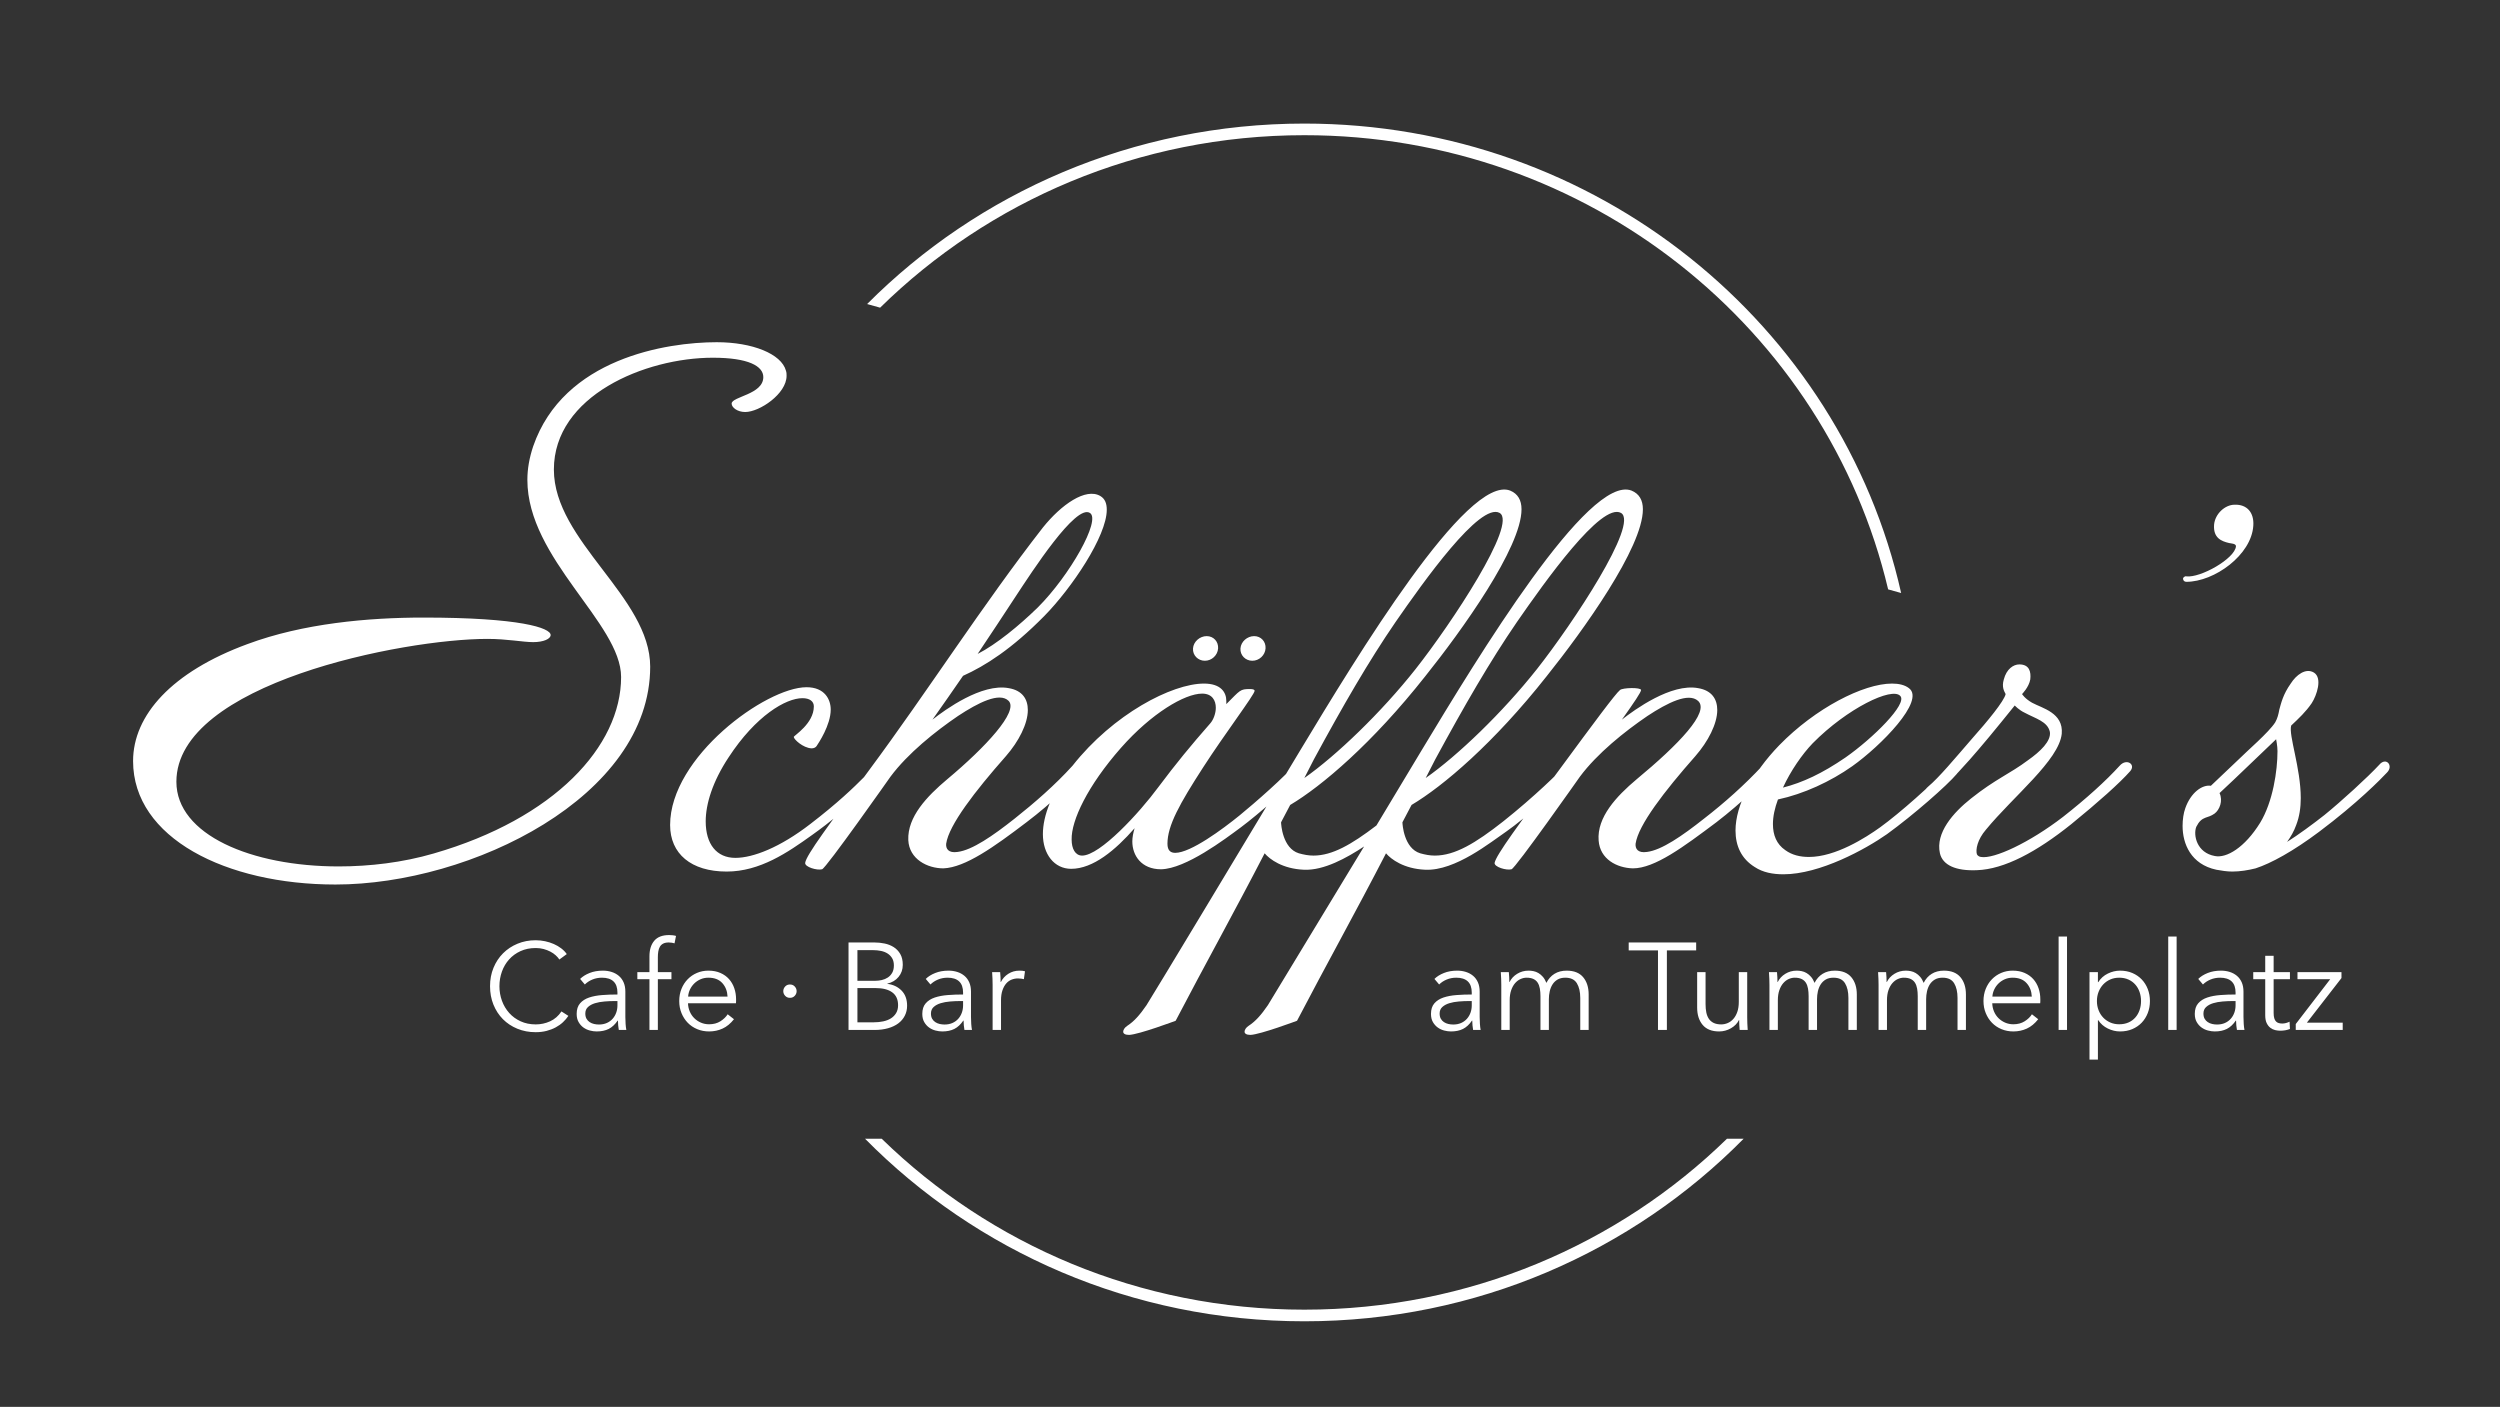 <?xml version="1.0" encoding="UTF-8"?>
<svg width="263px" height="148px" viewBox="0 0 263 148" version="1.1" xmlns="http://www.w3.org/2000/svg" xmlns:xlink="http://www.w3.org/1999/xlink">
    <rect x="0" y="0" width="263" height="148" fill="#333333" stroke="none"/>
    <!-- Generator: Sketch 53.2 (72643) - https://sketchapp.com -->
    <title>Logo/Weiss</title>
    <desc>Created with Sketch.</desc>
    <g id="Logo/Weiss" stroke="none" stroke-width="1" fill="none" fill-rule="evenodd">
        <g id="Group" transform="translate(14, 36)" fill="#FFFFFF" fill-rule="nonzero">
            <path d="M68.68,2.992 C68.748,3.196 68.748,3.332 68.748,3.536 C68.748,5.44 65.892,7.344 64.396,7.344 C63.58,7.344 62.968,6.868 62.968,6.46 C62.968,5.712 66.3,5.508 66.3,3.672 C66.3,2.516 64.736,1.632 60.996,1.632 C53.856,1.632 44.268,5.644 44.268,13.396 C44.268,20.944 54.4,26.792 54.4,34.136 C54.4,47.804 35.564,57.052 21.284,57.052 C9.792,57.052 4.8316906e-13,52.156 4.8316906e-13,44.064 C4.8316906e-13,39.236 4.08,34.68 12.036,31.756 C17.884,29.58 24.752,28.968 30.532,28.968 C40.732,28.968 43.928,30.056 43.928,30.804 C43.928,31.212 43.18,31.552 42.092,31.552 C41.004,31.552 39.372,31.212 37.264,31.212 C28.424,31.212 4.556,35.904 4.556,46.24 C4.556,51.816 12.444,55.148 21.624,55.148 C24.888,55.148 28.356,54.74 31.62,53.788 C44.336,50.116 51.34,42.5 51.34,35.224 C51.34,29.58 41.48,22.78 41.48,14.484 C41.48,13.328 41.684,12.172 42.092,10.948 C45.288,1.7 56.1,-7.81597009e-14 61.404,-7.81597009e-14 C65.144,-7.81597009e-14 68.204,1.224 68.68,2.992 Z M79.104,44.168 C79.2,44.264 79.296,44.408 79.296,44.6 C79.296,45.272 75.216,49.16 71.424,51.848 C68.88,53.672 65.952,55.688 62.448,55.688 C58.704,55.688 56.496,53.816 56.496,50.792 C56.496,43.64 66.576,36.296 70.848,36.296 C72.768,36.296 73.392,37.592 73.392,38.648 C73.392,40.28 72.096,42.2 71.904,42.488 C71.808,42.632 71.616,42.728 71.376,42.728 C70.464,42.68 69.504,41.768 69.504,41.528 C69.504,41.384 71.616,40.136 71.616,38.312 C71.616,37.784 71.184,37.448 70.416,37.448 C68.688,37.448 65.52,39.272 62.64,43.688 C60.96,46.232 60.24,48.584 60.24,50.408 C60.24,52.808 61.392,54.248 63.36,54.248 C65.232,54.248 68.064,53.144 71.232,50.696 C76.992,46.28 78.096,44.072 78.816,44.12 C78.912,44.12 79.008,44.12 79.104,44.168 Z M101.76,16.184 C102.24,16.472 102.432,16.952 102.432,17.624 C102.432,20.408 98.736,25.88 95.856,28.808 C92.448,32.264 89.664,34.04 87.312,35.096 C86.256,36.632 85.152,38.216 84.096,39.704 C85.44,38.648 89.28,35.864 92.112,36.392 C93.552,36.632 94.128,37.544 94.128,38.696 C94.128,40.136 93.168,42.008 91.824,43.544 C88.56,47.24 85.824,50.792 85.536,52.76 C85.488,53.288 85.776,53.768 86.736,53.624 C88.272,53.432 90.432,51.944 92.736,50.12 C94.8,48.488 97.008,46.568 98.832,44.552 C99.744,43.592 100.608,44.312 99.84,45.176 C99.072,46.088 96.72,48.44 93.984,50.504 C90.576,53.096 87.552,55.256 85.248,55.352 C83.568,55.352 81.648,54.392 81.552,52.376 C81.456,49.928 83.52,47.768 85.632,45.992 C89.712,42.584 93.168,38.84 92.112,37.736 C91.152,36.776 88.896,37.928 86.784,39.32 C84.384,40.952 81.504,43.256 79.68,45.704 C79.68,45.704 72.864,55.4 72.48,55.448 C71.952,55.592 70.656,55.208 70.704,54.776 C70.8,53.96 73.296,50.648 77.424,45.032 C83.616,36.68 89.424,27.56 95.712,19.496 C97.632,17.096 100.224,15.272 101.76,16.184 Z M100.656,17.96 C99.168,17 94.56,24.152 92.88,26.696 C91.584,28.664 90.24,30.728 88.848,32.792 C90.816,31.784 93.216,29.816 95.184,27.896 C98.544,24.536 101.856,18.68 100.656,17.96 Z M119.136,32.216 C119.088,32.936 118.464,33.512 117.744,33.512 C117.024,33.512 116.448,32.936 116.496,32.216 C116.544,31.496 117.216,30.92 117.936,30.92 C118.656,30.92 119.184,31.496 119.136,32.216 Z M114.144,32.216 C114.096,32.936 113.472,33.512 112.752,33.512 C112.032,33.512 111.456,32.936 111.504,32.216 C111.552,31.496 112.224,30.92 112.944,30.92 C113.664,30.92 114.192,31.496 114.144,32.216 Z M123.024,45.224 C121.92,46.568 118.416,49.64 116.544,51.032 C114.864,52.28 110.736,55.4 108.144,55.448 C106.08,55.448 105.12,54.008 105.12,52.52 C105.12,52.088 105.216,51.608 105.36,51.128 C103.344,53.432 100.992,55.4 98.688,55.4 C96.912,55.4 95.712,53.864 95.712,51.752 C95.712,49.832 96.624,47.336 98.832,44.552 C103.104,39.128 109.296,35.912 112.656,35.912 C114.432,35.912 115.008,36.824 115.008,37.736 L115.008,38.072 C116.496,36.584 116.448,36.488 117.504,36.488 C117.792,36.488 117.984,36.536 117.984,36.68 C117.984,37.064 114.816,41.24 112.56,44.744 C110.112,48.536 108.816,50.84 108.816,52.76 C108.816,53.48 109.152,53.72 109.632,53.72 C111.264,53.72 114.624,51.224 116.4,49.784 C117.936,48.536 121.392,45.512 122.256,44.36 C122.4,44.216 122.592,44.168 122.784,44.168 C123.072,44.168 123.312,44.312 123.312,44.6 C123.312,44.744 123.216,44.984 123.024,45.224 Z M113.328,40.088 C113.664,39.704 113.904,39.032 113.904,38.456 C113.904,37.688 113.52,36.968 112.464,36.968 C110.64,36.968 107.136,39.032 103.92,42.68 C100.416,46.664 98.688,50.312 98.736,52.328 C98.736,53.288 99.12,54.008 99.84,54.008 C101.712,54.008 105.84,49.544 107.856,46.808 C109.728,44.312 111.264,42.44 113.328,40.088 Z M157.632,15.608 C158.448,15.944 158.832,16.616 158.832,17.576 C158.832,21.608 152.544,30.344 148.704,35.144 C143.136,42.2 137.808,46.712 134.496,48.68 L133.536,50.504 C133.536,50.696 133.68,53.24 135.408,53.768 C135.936,53.912 136.416,54.008 136.944,54.008 C139.056,54.008 141.216,52.712 144.144,50.408 C147.408,47.816 150.096,45.176 150.624,44.552 C151.248,43.784 152.352,44.216 151.632,45.128 C150.624,46.424 146.352,50.168 144.48,51.464 C142.848,52.568 139.104,55.64 135.936,55.496 C133.68,55.4 132.336,54.392 131.808,53.768 C128.688,59.816 125.424,65.672 122.448,71.384 C122.448,71.384 118.608,72.824 117.552,72.872 C117.12,72.872 116.928,72.728 116.928,72.536 C116.928,72.344 117.072,72.104 117.36,71.912 C118.032,71.48 118.656,70.808 119.376,69.752 L129.504,53.048 C127.68,54.248 125.28,55.592 123.168,55.496 C120.912,55.4 119.568,54.392 119.04,53.768 C115.92,59.816 112.656,65.672 109.68,71.384 C109.68,71.384 105.84,72.824 104.784,72.872 C104.352,72.872 104.16,72.728 104.16,72.536 C104.16,72.344 104.304,72.104 104.592,71.912 C105.264,71.48 105.888,70.808 106.608,69.752 C107.376,68.552 116.736,53 122.736,43.016 C128.784,32.984 140.352,13.88 144.864,15.608 C145.68,15.944 146.064,16.616 146.064,17.576 C146.064,21.608 139.776,30.344 135.936,35.144 C130.368,42.2 125.04,46.712 121.728,48.68 L120.768,50.504 C120.768,50.696 120.912,53.24 122.64,53.768 C123.168,53.912 123.648,54.008 124.176,54.008 C126.144,54.008 128.16,52.856 130.8,50.84 L135.504,43.016 C141.552,32.984 153.12,13.88 157.632,15.608 Z M156.528,17.96 C154.464,16.808 148.512,25.208 145.584,29.432 C142.752,33.56 140.064,38.216 136.992,43.88 L135.984,45.848 C139.344,43.496 144.096,38.936 147.696,34.376 C151.44,29.624 158.448,19.064 156.528,17.96 Z M143.76,17.96 C141.696,16.808 135.744,25.208 132.816,29.432 C129.984,33.56 127.296,38.216 124.224,43.88 L123.216,45.848 C126.576,43.496 131.328,38.936 134.928,34.376 C138.672,29.624 145.68,19.064 143.76,17.96 Z M172.368,45.176 C171.648,46.088 169.248,48.44 166.56,50.504 C163.104,53.096 160.08,55.352 157.776,55.352 C156.096,55.304 154.32,54.392 154.176,52.424 C153.984,49.976 156.048,47.768 158.16,45.992 C162.624,42.296 165.888,38.888 164.64,37.736 C163.632,36.824 161.424,37.928 159.312,39.32 C156.912,40.952 154.032,43.256 152.208,45.704 C152.208,45.704 145.392,55.4 145.008,55.448 C144.48,55.592 143.184,55.208 143.232,54.776 C143.376,53.96 145.824,50.648 150,45.032 C153.744,39.944 155.952,36.968 156.432,36.584 C156.72,36.344 158.592,36.296 158.64,36.584 C158.64,36.824 157.92,37.88 156.624,39.704 C157.968,38.648 161.808,35.864 164.64,36.392 C166.08,36.632 166.656,37.544 166.656,38.696 C166.656,40.136 165.696,42.008 164.352,43.544 C161.088,47.24 158.352,50.792 158.064,52.76 C158.016,53.288 158.304,53.768 159.264,53.624 C160.8,53.432 162.96,51.944 165.264,50.12 C167.376,48.488 169.536,46.568 171.408,44.552 C172.272,43.592 173.136,44.312 172.368,45.176 Z M192.096,44.168 C192.336,44.36 192.288,44.888 191.856,45.416 C190.848,46.616 187.296,49.736 184.512,51.752 C182.256,53.336 177.456,55.976 173.616,55.976 C172.512,55.976 171.456,55.784 170.592,55.208 C169.2,54.344 168.576,53 168.576,51.368 C168.576,48.728 170.304,45.368 173.184,42.392 C176.976,38.504 182.016,35.912 185.04,35.912 C185.76,35.912 186.384,36.056 186.816,36.392 C188.592,37.688 183.84,42.488 180.864,44.6 C178.56,46.232 175.728,47.528 173.04,48.104 C172.704,49.016 172.512,49.88 172.512,50.696 C172.512,51.848 172.896,52.808 173.808,53.432 C174.528,53.96 175.392,54.152 176.304,54.152 C179.088,54.152 182.256,52.136 183.792,51.032 C185.856,49.544 189.36,46.424 190.896,44.744 C191.424,44.072 191.904,43.976 192.096,44.168 Z M185.904,37.208 C185.04,36.248 180.336,38.504 176.688,42.2 C175.584,43.352 174.384,45.08 173.568,46.856 C175.632,46.328 177.696,45.368 180.144,43.688 C183.024,41.672 186.72,38.024 185.904,37.208 Z M197.952,38.216 C197.946,38.223 195.407,41.386 194.16,42.824 C193.152,44.024 190.944,46.472 189.84,47.384 C188.688,48.344 187.968,47.48 188.832,46.76 C189.984,45.8 191.616,43.832 193.488,41.672 C195.072,39.896 196.848,37.736 196.992,37.016 C196.848,36.728 196.56,36.296 196.8,35.48 C197.088,34.376 197.808,33.896 198.432,33.896 C199.488,33.896 199.68,34.664 199.584,35.48 C199.44,36.296 198.72,37.016 198.72,37.016 C198.72,37.016 199.008,37.496 199.776,37.928 C200.832,38.504 203.088,38.984 202.896,41.192 C202.608,43.976 197.808,47.768 194.928,51.272 C194.016,52.328 193.824,53.384 193.968,53.864 C194.016,54.008 194.256,54.152 194.4,54.152 C195.744,54.392 199.488,52.664 203.04,49.928 C205.488,48.008 207.552,46.136 208.992,44.552 C209.712,43.736 210.72,44.408 210.096,45.128 C208.992,46.376 206.736,48.392 203.904,50.696 C200.256,53.624 196.848,55.448 193.968,55.544 C191.76,55.64 190.368,55.016 190.08,53.768 C189.6,51.608 191.472,49.496 193.344,48.008 C195.936,45.944 197.424,45.416 199.344,43.976 C200.64,43.064 201.792,41.96 201.648,41 C201.408,39.896 200.16,39.608 199.008,38.984 C198.385,38.697 197.954,38.218 197.952,38.216 L197.952,38.216 Z M223.048,19.304 C222.856,22.376 218.968,25.208 215.992,25.208 C215.8,25.208 215.656,25.064 215.656,24.872 C215.656,24.728 215.896,24.584 215.992,24.632 C217.48,24.824 221.128,22.76 221.224,21.464 C221.224,21.176 220.696,21.176 220.504,21.128 C219.688,20.936 218.824,20.6 218.92,19.208 C219.016,18.056 220.072,17.096 221.08,17.096 C222.376,17.048 223.144,17.912 223.048,19.304 Z M237.112,45.272 C236.488,45.944 233.992,48.488 229.96,51.512 C227.272,53.528 224.92,54.824 223.288,55.352 C222.52,55.544 221.656,55.688 220.84,55.688 C220.264,55.688 219.688,55.592 219.16,55.496 C216.472,54.92 215.608,52.76 215.608,50.888 C215.608,50.216 215.704,49.544 215.896,49.016 C216.472,47.384 217.672,46.52 218.584,46.664 C219.256,46.04 220.264,45.08 221.416,43.976 C222.424,42.968 224.68,41.048 225.352,39.992 C225.592,39.56 225.688,39.176 225.784,38.648 C225.976,37.976 226.168,37.064 226.984,35.912 C227.56,35 228.568,34.232 229.432,34.76 C230.344,35.336 229.72,37.16 229.192,37.976 C228.568,38.888 227.848,39.56 227.032,40.328 C226.744,41.336 228.04,44.792 228.04,47.96 C228.04,48.968 227.896,49.928 227.56,50.792 C227.32,51.464 226.984,52.04 226.6,52.568 C227.752,51.848 229.384,50.648 230.536,49.736 C232.312,48.296 235.096,45.752 236.296,44.456 C237.016,43.592 237.832,44.552 237.112,45.272 Z M225.448,41.768 C225.443,41.773 223.191,43.929 222.184,44.888 C221.608,45.464 220.408,46.568 219.496,47.432 C219.88,48.248 219.496,49.208 218.968,49.592 C218.632,49.832 218.296,49.928 218.008,50.024 C217.624,50.168 217.336,50.408 217.048,50.984 C216.712,51.848 217.096,53.72 219.016,54.056 C220.216,54.296 222.136,53.192 223.768,50.552 C225.112,48.344 225.592,45.08 225.592,43.016 C225.592,42.49 225.449,41.773 225.448,41.768 L225.448,41.768 Z" id="Schäfner’s"></path>
            <path d="M45.794,70.87 C45.638,71.104 45.45,71.325 45.228,71.533 C45.007,71.741 44.752,71.923 44.462,72.079 C44.171,72.235 43.851,72.358 43.499,72.45 C43.148,72.541 42.765,72.586 42.349,72.586 C41.656,72.586 41.014,72.465 40.425,72.222 C39.836,71.979 39.329,71.644 38.904,71.215 C38.479,70.785 38.148,70.276 37.91,69.687 C37.671,69.098 37.552,68.452 37.552,67.75 C37.552,67.048 37.673,66.402 37.916,65.813 C38.159,65.224 38.494,64.715 38.923,64.285 C39.353,63.856 39.859,63.521 40.444,63.278 C41.03,63.035 41.664,62.914 42.349,62.914 C42.687,62.914 43.018,62.949 43.343,63.018 C43.669,63.087 43.974,63.185 44.26,63.31 C44.546,63.436 44.806,63.588 45.04,63.766 C45.274,63.943 45.469,64.145 45.625,64.37 L44.845,64.942 C44.75,64.795 44.622,64.647 44.462,64.5 C44.301,64.353 44.113,64.223 43.896,64.11 C43.679,63.997 43.443,63.906 43.188,63.837 C42.932,63.768 42.657,63.733 42.362,63.733 C41.764,63.733 41.229,63.841 40.757,64.058 C40.284,64.275 39.883,64.567 39.554,64.936 C39.225,65.304 38.973,65.731 38.8,66.216 C38.627,66.701 38.54,67.213 38.54,67.75 C38.54,68.287 38.629,68.799 38.806,69.284 C38.984,69.769 39.238,70.196 39.567,70.564 C39.896,70.933 40.297,71.225 40.77,71.442 C41.242,71.659 41.773,71.767 42.362,71.767 C42.891,71.767 43.393,71.659 43.87,71.442 C44.347,71.225 44.745,70.879 45.066,70.402 L45.794,70.87 Z M50.955,68.426 C50.955,67.897 50.816,67.503 50.539,67.243 C50.262,66.983 49.859,66.853 49.33,66.853 C48.966,66.853 48.628,66.918 48.316,67.048 C48.004,67.178 47.74,67.351 47.523,67.568 L47.029,66.983 C47.28,66.732 47.612,66.524 48.023,66.359 C48.435,66.194 48.901,66.112 49.421,66.112 C49.75,66.112 50.058,66.157 50.344,66.249 C50.63,66.34 50.881,66.476 51.098,66.658 C51.315,66.84 51.484,67.07 51.605,67.347 C51.726,67.624 51.787,67.949 51.787,68.322 L51.787,70.987 C51.787,71.221 51.796,71.464 51.813,71.715 C51.83,71.966 51.856,72.179 51.891,72.352 L51.098,72.352 C51.072,72.205 51.05,72.044 51.033,71.871 C51.016,71.698 51.007,71.529 51.007,71.364 L50.981,71.364 C50.704,71.771 50.39,72.064 50.038,72.242 C49.687,72.419 49.265,72.508 48.771,72.508 C48.537,72.508 48.297,72.476 48.05,72.41 C47.802,72.345 47.577,72.239 47.373,72.092 C47.17,71.945 47.001,71.754 46.867,71.52 C46.732,71.286 46.665,71 46.665,70.662 C46.665,70.194 46.784,69.824 47.023,69.55 C47.261,69.277 47.579,69.074 47.978,68.939 C48.377,68.805 48.834,68.719 49.349,68.68 C49.865,68.64 50.4,68.621 50.955,68.621 L50.955,68.426 Z M50.695,69.31 C50.331,69.31 49.965,69.325 49.596,69.356 C49.228,69.386 48.895,69.446 48.596,69.537 C48.296,69.629 48.052,69.761 47.861,69.934 C47.67,70.107 47.575,70.337 47.575,70.623 C47.575,70.84 47.616,71.022 47.699,71.169 C47.781,71.316 47.891,71.435 48.03,71.526 C48.169,71.618 48.322,71.682 48.492,71.722 C48.661,71.761 48.832,71.78 49.005,71.78 C49.317,71.78 49.594,71.726 49.837,71.618 C50.08,71.509 50.283,71.362 50.448,71.175 C50.613,70.989 50.738,70.775 50.825,70.532 C50.912,70.289 50.955,70.034 50.955,69.765 L50.955,69.31 L50.695,69.31 Z M56.636,67.009 L55.206,67.009 L55.206,72.352 L54.322,72.352 L54.322,67.009 L53.048,67.009 L53.048,66.268 L54.322,66.268 L54.322,64.604 C54.322,63.911 54.491,63.365 54.829,62.966 C55.167,62.567 55.687,62.368 56.389,62.368 C56.502,62.368 56.623,62.374 56.753,62.388 C56.883,62.401 57.004,62.424 57.117,62.459 L56.961,63.239 C56.866,63.213 56.77,63.191 56.675,63.174 C56.58,63.157 56.471,63.148 56.35,63.148 C56.116,63.148 55.923,63.187 55.772,63.265 C55.62,63.343 55.503,63.453 55.42,63.596 C55.338,63.74 55.282,63.906 55.252,64.097 C55.221,64.288 55.206,64.491 55.206,64.708 L55.206,66.268 L56.636,66.268 L56.636,67.009 Z M62.538,68.842 C62.512,68.27 62.328,67.796 61.986,67.418 C61.643,67.041 61.156,66.853 60.523,66.853 C60.228,66.853 59.955,66.907 59.704,67.016 C59.453,67.124 59.232,67.271 59.041,67.457 C58.85,67.644 58.699,67.856 58.586,68.094 C58.473,68.333 58.408,68.582 58.391,68.842 L62.538,68.842 Z M63.435,69.128 L63.435,69.323 C63.435,69.392 63.431,69.466 63.422,69.544 L58.378,69.544 C58.387,69.847 58.447,70.133 58.56,70.402 C58.673,70.671 58.829,70.905 59.028,71.104 C59.227,71.303 59.461,71.461 59.73,71.579 C59.999,71.696 60.289,71.754 60.601,71.754 C61.06,71.754 61.457,71.648 61.791,71.436 C62.124,71.223 62.378,70.978 62.551,70.701 L63.214,71.221 C62.85,71.68 62.449,72.01 62.011,72.209 C61.574,72.408 61.104,72.508 60.601,72.508 C60.15,72.508 59.732,72.428 59.346,72.267 C58.961,72.107 58.629,71.884 58.352,71.598 C58.075,71.312 57.856,70.974 57.696,70.584 C57.535,70.194 57.455,69.769 57.455,69.31 C57.455,68.851 57.533,68.426 57.689,68.036 C57.845,67.646 58.062,67.308 58.339,67.022 C58.616,66.736 58.941,66.513 59.314,66.353 C59.687,66.192 60.09,66.112 60.523,66.112 C61,66.112 61.42,66.192 61.784,66.353 C62.148,66.513 62.451,66.729 62.694,67.002 C62.937,67.276 63.121,67.594 63.246,67.958 C63.372,68.322 63.435,68.712 63.435,69.128 Z M69.805,68.27 C69.805,68.452 69.74,68.614 69.61,68.757 C69.48,68.901 69.311,68.972 69.103,68.972 C68.895,68.972 68.726,68.901 68.596,68.757 C68.466,68.614 68.401,68.452 68.401,68.27 C68.401,68.088 68.466,67.926 68.596,67.782 C68.726,67.639 68.895,67.568 69.103,67.568 C69.311,67.568 69.48,67.639 69.61,67.782 C69.74,67.926 69.805,68.088 69.805,68.27 Z M75.265,63.148 L78.008,63.148 C78.355,63.148 78.706,63.185 79.061,63.258 C79.416,63.332 79.735,63.458 80.016,63.636 C80.298,63.813 80.528,64.054 80.706,64.357 C80.883,64.66 80.972,65.042 80.972,65.501 C80.972,65.986 80.825,66.409 80.53,66.769 C80.235,67.128 79.841,67.364 79.347,67.477 L79.347,67.503 C79.945,67.572 80.441,67.804 80.835,68.198 C81.23,68.593 81.427,69.128 81.427,69.804 C81.427,70.185 81.347,70.534 81.186,70.85 C81.026,71.167 80.799,71.435 80.504,71.656 C80.209,71.878 79.85,72.049 79.425,72.17 C79,72.291 78.524,72.352 77.995,72.352 L75.265,72.352 L75.265,63.148 Z M76.201,67.178 L78.086,67.178 C78.311,67.178 78.539,67.152 78.769,67.1 C78.998,67.048 79.208,66.959 79.399,66.834 C79.59,66.708 79.743,66.541 79.861,66.333 C79.978,66.125 80.036,65.869 80.036,65.566 C80.036,65.271 79.978,65.022 79.861,64.819 C79.743,64.615 79.585,64.448 79.386,64.318 C79.187,64.188 78.953,64.095 78.684,64.038 C78.415,63.982 78.129,63.954 77.826,63.954 L76.201,63.954 L76.201,67.178 Z M76.201,71.546 L77.943,71.546 C78.281,71.546 78.604,71.514 78.912,71.448 C79.219,71.383 79.488,71.28 79.718,71.136 C79.947,70.993 80.131,70.807 80.27,70.578 C80.409,70.348 80.478,70.073 80.478,69.752 C80.478,69.145 80.272,68.693 79.861,68.394 C79.449,68.094 78.866,67.945 78.112,67.945 L76.201,67.945 L76.201,71.546 Z M87.316,68.426 C87.316,67.897 87.177,67.503 86.9,67.243 C86.623,66.983 86.22,66.853 85.691,66.853 C85.327,66.853 84.989,66.918 84.677,67.048 C84.365,67.178 84.101,67.351 83.884,67.568 L83.39,66.983 C83.641,66.732 83.973,66.524 84.385,66.359 C84.796,66.194 85.262,66.112 85.782,66.112 C86.111,66.112 86.419,66.157 86.705,66.249 C86.991,66.34 87.242,66.476 87.459,66.658 C87.676,66.84 87.845,67.07 87.966,67.347 C88.087,67.624 88.148,67.949 88.148,68.322 L88.148,70.987 C88.148,71.221 88.157,71.464 88.174,71.715 C88.191,71.966 88.217,72.179 88.252,72.352 L87.459,72.352 C87.433,72.205 87.411,72.044 87.394,71.871 C87.377,71.698 87.368,71.529 87.368,71.364 L87.342,71.364 C87.065,71.771 86.751,72.064 86.4,72.242 C86.048,72.419 85.626,72.508 85.132,72.508 C84.898,72.508 84.658,72.476 84.41,72.41 C84.163,72.345 83.938,72.239 83.734,72.092 C83.531,71.945 83.362,71.754 83.228,71.52 C83.093,71.286 83.026,71 83.026,70.662 C83.026,70.194 83.145,69.824 83.383,69.55 C83.622,69.277 83.94,69.074 84.339,68.939 C84.738,68.805 85.195,68.719 85.71,68.68 C86.226,68.64 86.761,68.621 87.316,68.621 L87.316,68.426 Z M87.056,69.31 C86.692,69.31 86.326,69.325 85.957,69.356 C85.589,69.386 85.256,69.446 84.957,69.537 C84.657,69.629 84.413,69.761 84.222,69.934 C84.031,70.107 83.936,70.337 83.936,70.623 C83.936,70.84 83.977,71.022 84.059,71.169 C84.142,71.316 84.252,71.435 84.391,71.526 C84.53,71.618 84.683,71.682 84.853,71.722 C85.022,71.761 85.193,71.78 85.366,71.78 C85.678,71.78 85.955,71.726 86.198,71.618 C86.441,71.509 86.644,71.362 86.809,71.175 C86.974,70.989 87.099,70.775 87.186,70.532 C87.273,70.289 87.316,70.034 87.316,69.765 L87.316,69.31 L87.056,69.31 Z M90.423,67.607 C90.423,67.442 90.419,67.23 90.41,66.97 C90.401,66.71 90.388,66.476 90.371,66.268 L91.216,66.268 C91.233,66.433 91.246,66.615 91.255,66.814 C91.264,67.013 91.268,67.178 91.268,67.308 L91.294,67.308 C91.467,66.953 91.727,66.665 92.074,66.444 C92.421,66.222 92.811,66.112 93.244,66.112 C93.357,66.112 93.458,66.116 93.549,66.125 C93.641,66.134 93.734,66.151 93.829,66.177 L93.712,67.009 C93.66,66.992 93.573,66.974 93.452,66.957 C93.331,66.94 93.209,66.931 93.088,66.931 C92.854,66.931 92.629,66.974 92.412,67.061 C92.195,67.148 92.007,67.284 91.847,67.471 C91.686,67.657 91.556,67.895 91.457,68.186 C91.357,68.476 91.307,68.825 91.307,69.232 L91.307,72.352 L90.423,72.352 L90.423,67.607 Z" id="Cafe·Bar"></path>
            <path d="M140.829,68.426 C140.829,67.897 140.69,67.503 140.413,67.243 C140.136,66.983 139.733,66.853 139.204,66.853 C138.84,66.853 138.502,66.918 138.19,67.048 C137.878,67.178 137.614,67.351 137.397,67.568 L136.903,66.983 C137.154,66.732 137.486,66.524 137.898,66.359 C138.309,66.194 138.775,66.112 139.295,66.112 C139.624,66.112 139.932,66.157 140.218,66.249 C140.504,66.34 140.755,66.476 140.972,66.658 C141.189,66.84 141.358,67.07 141.479,67.347 C141.6,67.624 141.661,67.949 141.661,68.322 L141.661,70.987 C141.661,71.221 141.67,71.464 141.687,71.715 C141.704,71.966 141.73,72.179 141.765,72.352 L140.972,72.352 C140.946,72.205 140.924,72.044 140.907,71.871 C140.89,71.698 140.881,71.529 140.881,71.364 L140.855,71.364 C140.578,71.771 140.264,72.064 139.912,72.242 C139.561,72.419 139.139,72.508 138.645,72.508 C138.411,72.508 138.171,72.476 137.923,72.41 C137.676,72.345 137.451,72.239 137.248,72.092 C137.044,71.945 136.875,71.754 136.74,71.52 C136.606,71.286 136.539,71 136.539,70.662 C136.539,70.194 136.658,69.824 136.897,69.55 C137.135,69.277 137.453,69.074 137.852,68.939 C138.251,68.805 138.708,68.719 139.224,68.68 C139.739,68.64 140.274,68.621 140.829,68.621 L140.829,68.426 Z M140.569,69.31 C140.205,69.31 139.839,69.325 139.47,69.356 C139.102,69.386 138.769,69.446 138.47,69.537 C138.17,69.629 137.926,69.761 137.735,69.934 C137.544,70.107 137.449,70.337 137.449,70.623 C137.449,70.84 137.49,71.022 137.572,71.169 C137.655,71.316 137.765,71.435 137.904,71.526 C138.043,71.618 138.196,71.682 138.365,71.722 C138.535,71.761 138.706,71.78 138.879,71.78 C139.191,71.78 139.468,71.726 139.711,71.618 C139.954,71.509 140.157,71.362 140.322,71.175 C140.487,70.989 140.612,70.775 140.699,70.532 C140.786,70.289 140.829,70.034 140.829,69.765 L140.829,69.31 L140.569,69.31 Z M144.807,67.308 C144.98,66.953 145.247,66.665 145.607,66.444 C145.966,66.222 146.367,66.112 146.809,66.112 C146.974,66.112 147.145,66.129 147.322,66.164 C147.5,66.199 147.673,66.266 147.843,66.365 C148.012,66.465 148.167,66.597 148.31,66.762 C148.454,66.927 148.577,67.139 148.681,67.399 C148.889,66.983 149.173,66.665 149.532,66.444 C149.892,66.222 150.319,66.112 150.813,66.112 C151.584,66.112 152.163,66.342 152.548,66.801 C152.934,67.26 153.127,67.867 153.127,68.621 L153.127,72.352 L152.243,72.352 L152.243,68.985 C152.243,68.344 152.124,67.828 151.886,67.438 C151.647,67.048 151.242,66.853 150.67,66.853 C150.349,66.853 150.079,66.918 149.857,67.048 C149.636,67.178 149.459,67.349 149.325,67.561 C149.19,67.774 149.093,68.014 149.032,68.283 C148.971,68.552 148.941,68.829 148.941,69.115 L148.941,72.352 L148.057,72.352 L148.057,68.803 C148.057,68.508 148.035,68.24 147.992,67.997 C147.949,67.754 147.873,67.549 147.764,67.379 C147.656,67.21 147.507,67.081 147.316,66.99 C147.125,66.898 146.883,66.853 146.588,66.853 C146.38,66.853 146.17,66.901 145.958,66.996 C145.745,67.091 145.555,67.236 145.386,67.431 C145.216,67.627 145.08,67.873 144.976,68.172 C144.872,68.472 144.82,68.825 144.82,69.232 L144.82,72.352 L143.936,72.352 L143.936,67.607 C143.936,67.442 143.932,67.23 143.923,66.97 C143.914,66.71 143.901,66.476 143.884,66.268 L144.729,66.268 C144.746,66.433 144.759,66.615 144.768,66.814 C144.777,67.013 144.781,67.178 144.781,67.308 L144.807,67.308 Z M161.356,72.352 L160.42,72.352 L160.42,63.98 L157.339,63.98 L157.339,63.148 L164.437,63.148 L164.437,63.98 L161.356,63.98 L161.356,72.352 Z M169.013,72.352 C168.996,72.187 168.983,72.005 168.974,71.806 C168.965,71.607 168.961,71.442 168.961,71.312 L168.935,71.312 C168.762,71.667 168.48,71.955 168.09,72.177 C167.7,72.398 167.288,72.508 166.855,72.508 C166.084,72.508 165.505,72.278 165.119,71.819 C164.734,71.36 164.541,70.753 164.541,69.999 L164.541,66.268 L165.425,66.268 L165.425,69.635 C165.425,69.956 165.451,70.246 165.503,70.506 C165.555,70.766 165.644,70.989 165.769,71.175 C165.895,71.362 166.064,71.507 166.276,71.611 C166.489,71.715 166.755,71.767 167.076,71.767 C167.31,71.767 167.537,71.719 167.758,71.624 C167.98,71.529 168.177,71.384 168.35,71.189 C168.523,70.993 168.662,70.747 168.766,70.448 C168.87,70.148 168.922,69.795 168.922,69.388 L168.922,66.268 L169.806,66.268 L169.806,71.013 C169.806,71.178 169.81,71.39 169.819,71.65 C169.828,71.91 169.841,72.144 169.858,72.352 L169.013,72.352 Z M173.017,67.308 C173.19,66.953 173.457,66.665 173.816,66.444 C174.176,66.222 174.577,66.112 175.019,66.112 C175.184,66.112 175.355,66.129 175.532,66.164 C175.71,66.199 175.883,66.266 176.053,66.365 C176.222,66.465 176.377,66.597 176.52,66.762 C176.664,66.927 176.787,67.139 176.891,67.399 C177.099,66.983 177.383,66.665 177.743,66.444 C178.102,66.222 178.529,66.112 179.023,66.112 C179.794,66.112 180.373,66.342 180.758,66.801 C181.144,67.26 181.337,67.867 181.337,68.621 L181.337,72.352 L180.453,72.352 L180.453,68.985 C180.453,68.344 180.334,67.828 180.095,67.438 C179.857,67.048 179.452,66.853 178.88,66.853 C178.559,66.853 178.289,66.918 178.067,67.048 C177.846,67.178 177.669,67.349 177.535,67.561 C177.4,67.774 177.303,68.014 177.242,68.283 C177.181,68.552 177.151,68.829 177.151,69.115 L177.151,72.352 L176.267,72.352 L176.267,68.803 C176.267,68.508 176.245,68.24 176.202,67.997 C176.159,67.754 176.083,67.549 175.975,67.379 C175.866,67.21 175.717,67.081 175.526,66.99 C175.335,66.898 175.093,66.853 174.798,66.853 C174.59,66.853 174.38,66.901 174.167,66.996 C173.955,67.091 173.765,67.236 173.595,67.431 C173.426,67.627 173.29,67.873 173.186,68.172 C173.082,68.472 173.03,68.825 173.03,69.232 L173.03,72.352 L172.146,72.352 L172.146,67.607 C172.146,67.442 172.142,67.23 172.133,66.97 C172.124,66.71 172.111,66.476 172.094,66.268 L172.939,66.268 C172.956,66.433 172.969,66.615 172.978,66.814 C172.987,67.013 172.991,67.178 172.991,67.308 L173.017,67.308 Z M184.496,67.308 C184.669,66.953 184.936,66.665 185.296,66.444 C185.655,66.222 186.056,66.112 186.498,66.112 C186.663,66.112 186.834,66.129 187.012,66.164 C187.189,66.199 187.362,66.266 187.531,66.365 C187.701,66.465 187.856,66.597 188,66.762 C188.143,66.927 188.266,67.139 188.37,67.399 C188.578,66.983 188.862,66.665 189.221,66.444 C189.581,66.222 190.008,66.112 190.502,66.112 C191.273,66.112 191.852,66.342 192.238,66.801 C192.623,67.26 192.816,67.867 192.816,68.621 L192.816,72.352 L191.932,72.352 L191.932,68.985 C191.932,68.344 191.813,67.828 191.575,67.438 C191.336,67.048 190.931,66.853 190.359,66.853 C190.038,66.853 189.768,66.918 189.547,67.048 C189.325,67.178 189.148,67.349 189.013,67.561 C188.879,67.774 188.782,68.014 188.721,68.283 C188.66,68.552 188.63,68.829 188.63,69.115 L188.63,72.352 L187.746,72.352 L187.746,68.803 C187.746,68.508 187.724,68.24 187.681,67.997 C187.638,67.754 187.562,67.549 187.453,67.379 C187.345,67.21 187.196,67.081 187.005,66.99 C186.814,66.898 186.572,66.853 186.277,66.853 C186.069,66.853 185.859,66.901 185.647,66.996 C185.434,67.091 185.244,67.236 185.075,67.431 C184.905,67.627 184.769,67.873 184.665,68.172 C184.561,68.472 184.509,68.825 184.509,69.232 L184.509,72.352 L183.625,72.352 L183.625,67.607 C183.625,67.442 183.621,67.23 183.612,66.97 C183.603,66.71 183.59,66.476 183.573,66.268 L184.418,66.268 C184.435,66.433 184.448,66.615 184.457,66.814 C184.466,67.013 184.47,67.178 184.47,67.308 L184.496,67.308 Z M199.745,68.842 C199.719,68.27 199.535,67.796 199.192,67.418 C198.85,67.041 198.363,66.853 197.73,66.853 C197.435,66.853 197.162,66.907 196.911,67.016 C196.66,67.124 196.439,67.271 196.248,67.457 C196.057,67.644 195.906,67.856 195.793,68.094 C195.68,68.333 195.615,68.582 195.598,68.842 L199.745,68.842 Z M200.642,69.128 L200.642,69.323 C200.642,69.392 200.638,69.466 200.629,69.544 L195.585,69.544 C195.594,69.847 195.654,70.133 195.767,70.402 C195.88,70.671 196.036,70.905 196.235,71.104 C196.434,71.303 196.668,71.461 196.937,71.579 C197.206,71.696 197.496,71.754 197.808,71.754 C198.267,71.754 198.664,71.648 198.998,71.436 C199.331,71.223 199.585,70.978 199.758,70.701 L200.421,71.221 C200.057,71.68 199.656,72.01 199.219,72.209 C198.781,72.408 198.311,72.508 197.808,72.508 C197.357,72.508 196.939,72.428 196.554,72.267 C196.168,72.107 195.836,71.884 195.559,71.598 C195.282,71.312 195.063,70.974 194.903,70.584 C194.742,70.194 194.662,69.769 194.662,69.31 C194.662,68.851 194.74,68.426 194.896,68.036 C195.052,67.646 195.269,67.308 195.546,67.022 C195.823,66.736 196.148,66.513 196.521,66.353 C196.894,66.192 197.297,66.112 197.73,66.112 C198.207,66.112 198.627,66.192 198.991,66.353 C199.355,66.513 199.658,66.729 199.901,67.002 C200.144,67.276 200.328,67.594 200.453,67.958 C200.579,68.322 200.642,68.712 200.642,69.128 Z M203.45,72.352 L202.566,72.352 L202.566,62.524 L203.45,62.524 L203.45,72.352 Z M206.7,75.472 L205.816,75.472 L205.816,66.268 L206.7,66.268 L206.7,67.321 L206.739,67.321 C206.99,66.922 207.326,66.621 207.746,66.418 C208.167,66.214 208.594,66.112 209.027,66.112 C209.504,66.112 209.935,66.194 210.321,66.359 C210.706,66.524 211.035,66.749 211.309,67.035 C211.582,67.321 211.794,67.659 211.946,68.049 C212.097,68.439 212.173,68.859 212.173,69.31 C212.173,69.761 212.097,70.181 211.946,70.571 C211.794,70.961 211.582,71.299 211.309,71.585 C211.035,71.871 210.706,72.096 210.321,72.261 C209.935,72.426 209.504,72.508 209.027,72.508 C208.594,72.508 208.167,72.406 207.746,72.203 C207.326,71.999 206.99,71.706 206.739,71.325 L206.7,71.325 L206.7,75.472 Z M211.237,69.31 C211.237,68.972 211.185,68.654 211.081,68.355 C210.977,68.055 210.828,67.796 210.632,67.575 C210.437,67.353 210.197,67.178 209.911,67.048 C209.625,66.918 209.3,66.853 208.936,66.853 C208.598,66.853 208.286,66.916 208,67.041 C207.714,67.167 207.467,67.34 207.259,67.561 C207.051,67.783 206.889,68.042 206.772,68.341 C206.654,68.641 206.596,68.963 206.596,69.31 C206.596,69.657 206.654,69.979 206.772,70.278 C206.889,70.578 207.051,70.835 207.259,71.052 C207.467,71.269 207.714,71.44 208,71.566 C208.286,71.691 208.598,71.754 208.936,71.754 C209.3,71.754 209.625,71.691 209.911,71.566 C210.197,71.44 210.437,71.267 210.632,71.046 C210.828,70.824 210.977,70.565 211.081,70.266 C211.185,69.966 211.237,69.648 211.237,69.31 Z M214.981,72.352 L214.097,72.352 L214.097,62.524 L214.981,62.524 L214.981,72.352 Z M221.182,68.426 C221.182,67.897 221.043,67.503 220.766,67.243 C220.489,66.983 220.086,66.853 219.557,66.853 C219.193,66.853 218.855,66.918 218.543,67.048 C218.231,67.178 217.967,67.351 217.75,67.568 L217.256,66.983 C217.507,66.732 217.839,66.524 218.25,66.359 C218.662,66.194 219.128,66.112 219.648,66.112 C219.977,66.112 220.285,66.157 220.571,66.249 C220.857,66.34 221.108,66.476 221.325,66.658 C221.542,66.84 221.711,67.07 221.832,67.347 C221.953,67.624 222.014,67.949 222.014,68.322 L222.014,70.987 C222.014,71.221 222.023,71.464 222.04,71.715 C222.057,71.966 222.083,72.179 222.118,72.352 L221.325,72.352 C221.299,72.205 221.277,72.044 221.26,71.871 C221.243,71.698 221.234,71.529 221.234,71.364 L221.208,71.364 C220.931,71.771 220.617,72.064 220.266,72.242 C219.914,72.419 219.492,72.508 218.998,72.508 C218.764,72.508 218.524,72.476 218.276,72.41 C218.029,72.345 217.804,72.239 217.601,72.092 C217.397,71.945 217.228,71.754 217.094,71.52 C216.959,71.286 216.892,71 216.892,70.662 C216.892,70.194 217.011,69.824 217.25,69.55 C217.488,69.277 217.806,69.074 218.205,68.939 C218.604,68.805 219.061,68.719 219.577,68.68 C220.092,68.64 220.627,68.621 221.182,68.621 L221.182,68.426 Z M220.922,69.31 C220.558,69.31 220.192,69.325 219.823,69.356 C219.455,69.386 219.122,69.446 218.822,69.537 C218.523,69.629 218.279,69.761 218.088,69.934 C217.897,70.107 217.802,70.337 217.802,70.623 C217.802,70.84 217.843,71.022 217.925,71.169 C218.008,71.316 218.118,71.435 218.257,71.526 C218.396,71.618 218.549,71.682 218.719,71.722 C218.888,71.761 219.059,71.78 219.232,71.78 C219.544,71.78 219.821,71.726 220.064,71.618 C220.307,71.509 220.51,71.362 220.675,71.175 C220.84,70.989 220.965,70.775 221.052,70.532 C221.139,70.289 221.182,70.034 221.182,69.765 L221.182,69.31 L220.922,69.31 Z M226.902,67.009 L225.186,67.009 L225.186,70.558 C225.186,70.783 225.208,70.97 225.251,71.117 C225.294,71.264 225.357,71.379 225.44,71.462 C225.522,71.544 225.619,71.6 225.732,71.63 C225.845,71.661 225.966,71.676 226.096,71.676 C226.217,71.676 226.345,71.659 226.48,71.624 C226.614,71.589 226.742,71.542 226.863,71.481 L226.902,72.248 C226.746,72.309 226.584,72.354 226.415,72.385 C226.245,72.415 226.061,72.43 225.862,72.43 C225.697,72.43 225.524,72.408 225.342,72.365 C225.16,72.322 224.991,72.239 224.835,72.118 C224.679,71.997 224.551,71.832 224.452,71.624 C224.352,71.416 224.302,71.143 224.302,70.805 L224.302,67.009 L223.041,67.009 L223.041,66.268 L224.302,66.268 L224.302,64.552 L225.186,64.552 L225.186,66.268 L226.902,66.268 L226.902,67.009 Z M232.323,66.892 L228.683,71.585 L232.453,71.585 L232.453,72.352 L227.513,72.352 L227.513,71.728 L231.14,67.009 L227.695,67.009 L227.695,66.268 L232.323,66.268 L232.323,66.892 Z" id="amTummelplatz"></path>
        </g>
        <path d="M91,119.793 L92.753,119.793 C104.152,130.907 119.866,137.777 137.217,137.777 C154.567,137.777 170.281,130.907 181.68,119.793 L183.433,119.793 C171.744,131.636 155.358,139 137.217,139 C119.075,139 102.689,131.636 91,119.793 Z M91.221,31.985 C102.894,20.272 119.189,13 137.217,13 C167.952,13 193.65,34.136 200,62.385 L198.632,62.003 C192.161,34.627 167.12,14.223 137.217,14.223 C119.782,14.223 104.001,21.159 92.589,32.367 L91.221,31.985 Z" id="Combined-Shape" fill="#FFFFFF" fill-rule="nonzero"></path>
    </g>
</svg>